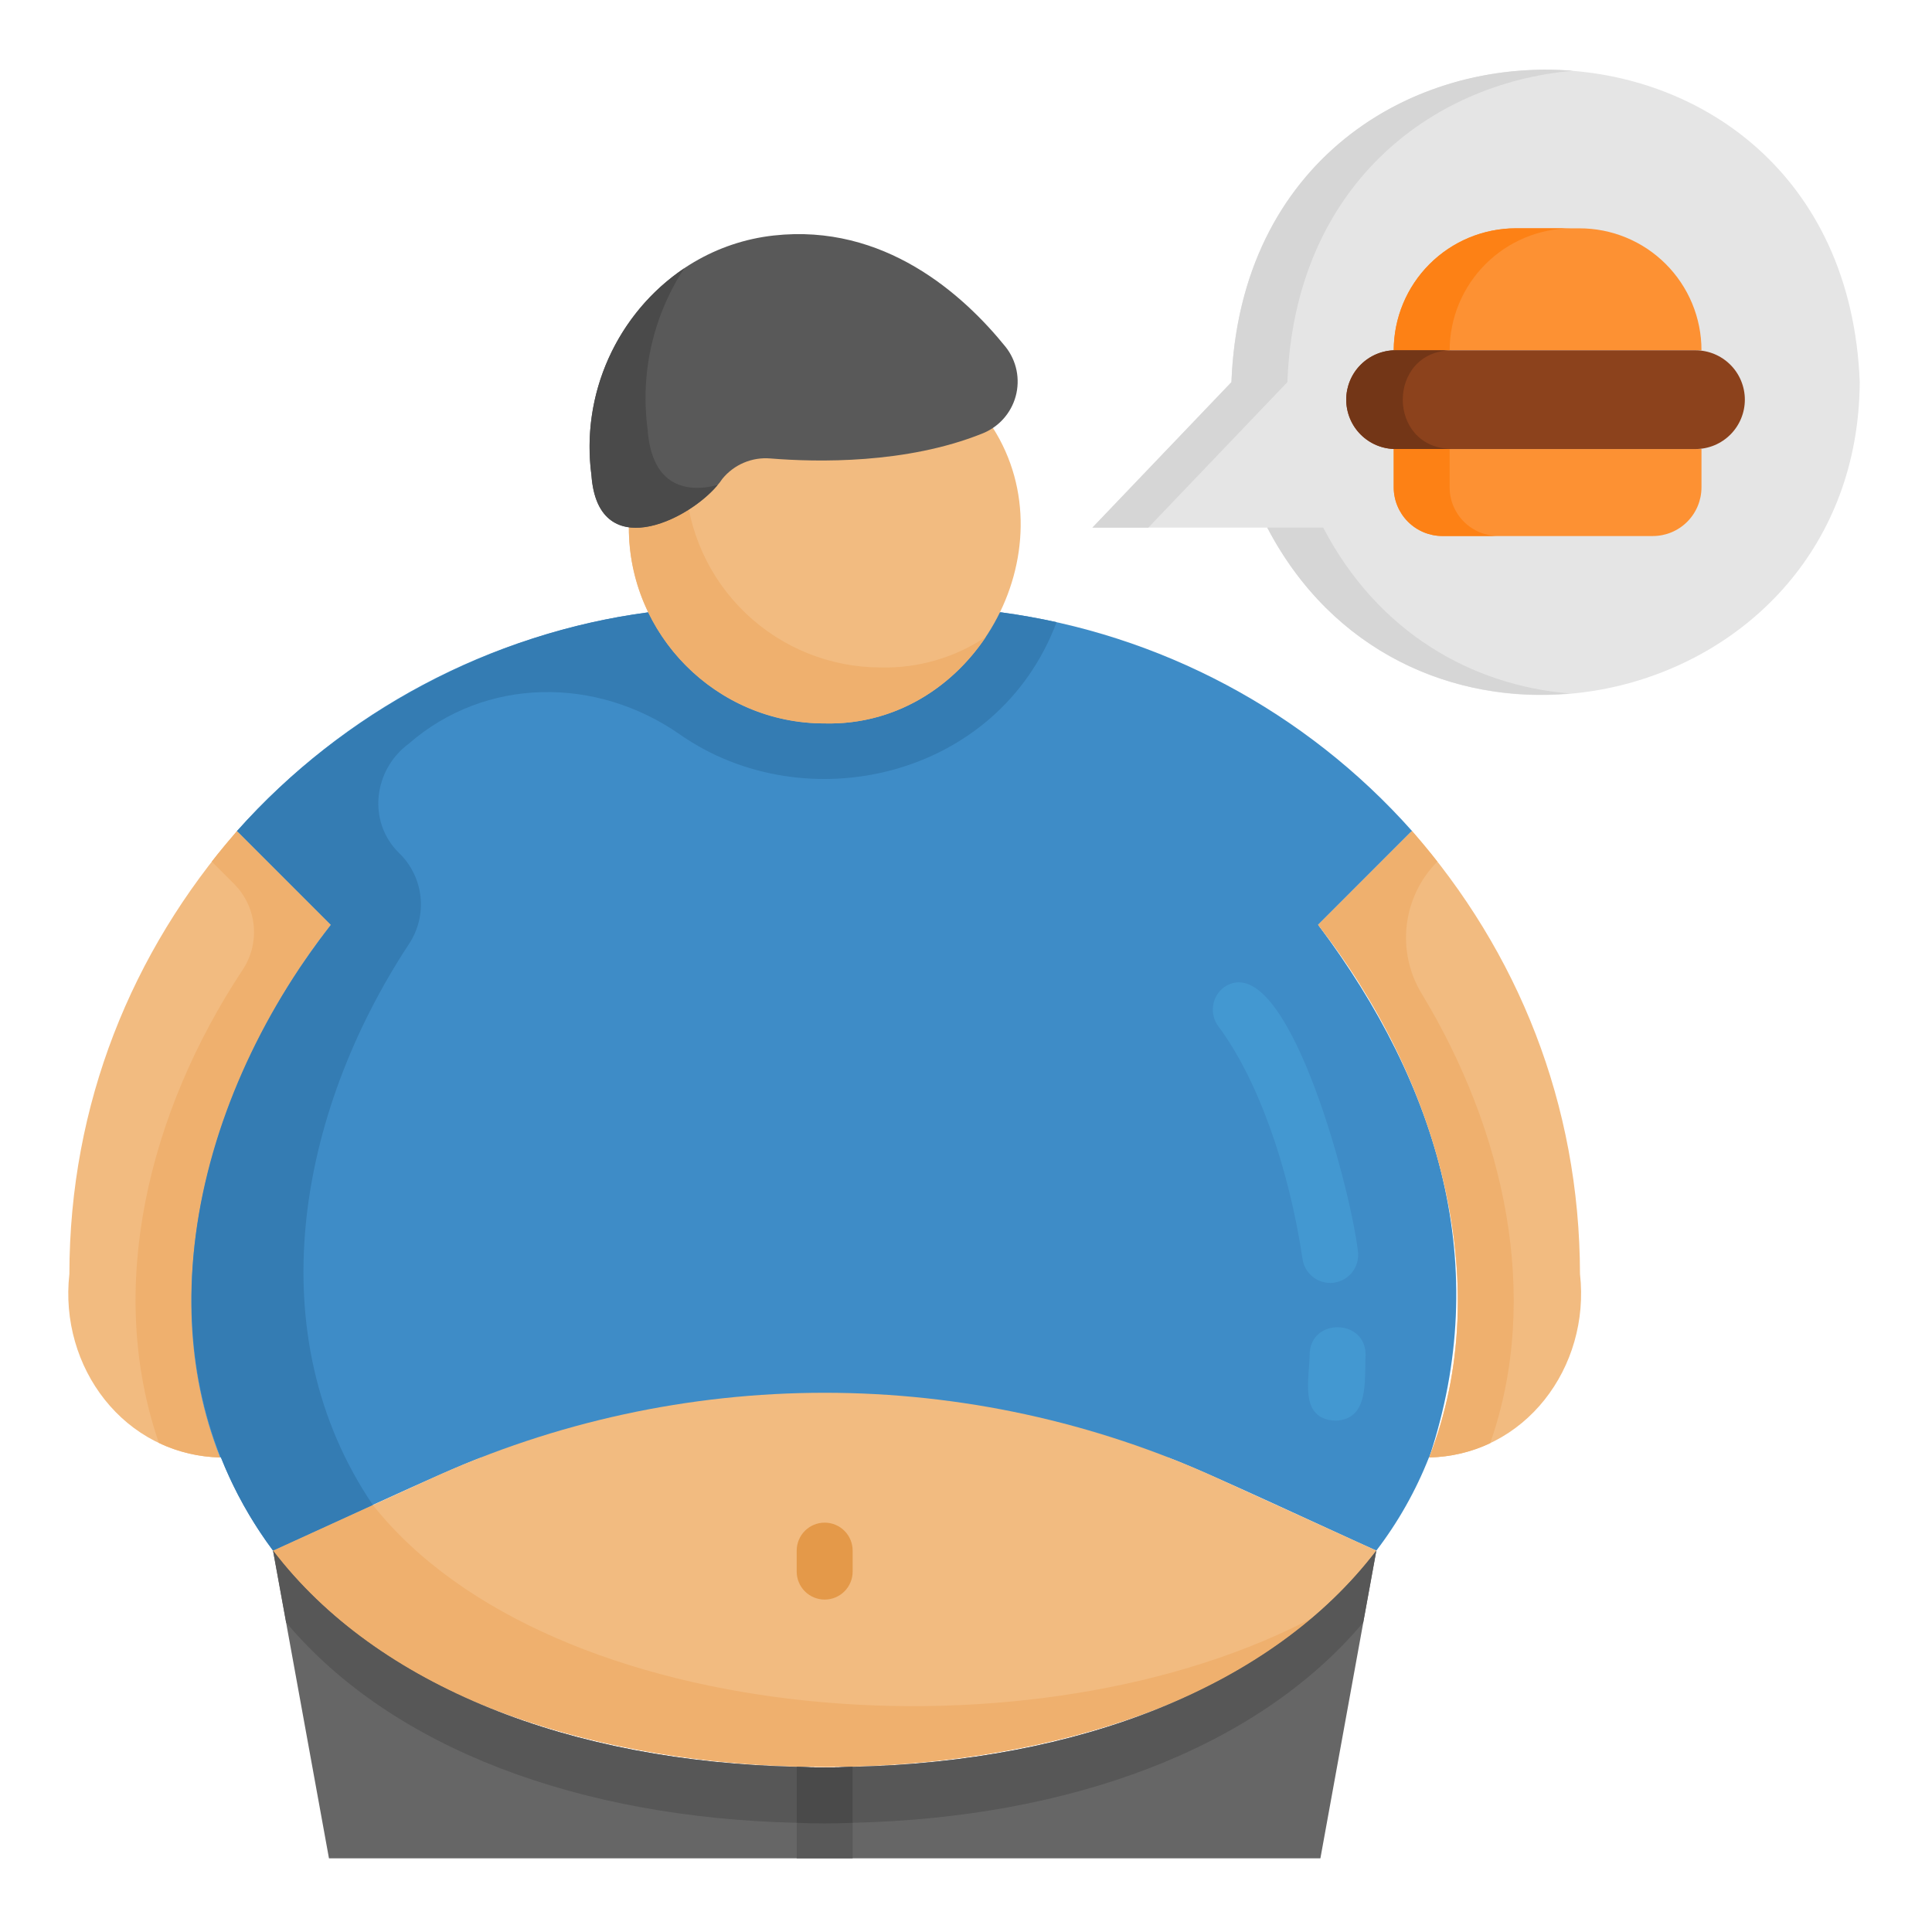 <svg width="195" height="195" viewBox="0 0 195 195" fill="none" xmlns="http://www.w3.org/2000/svg">
<path d="M124.29 38.569L110.258 53.251H127.905C143.052 82.2 187.488 71.774 187.707 38.568C186.074 -3.473 125.898 -3.462 124.29 38.569Z" fill="#E5E5E5"/>
<path d="M158.426 69.994C146.737 71.039 134.511 65.9 127.904 53.251H133.551C139.113 63.896 148.6 69.175 158.426 69.994Z" fill="#D6D6D6"/>
<path d="M129.937 38.569L115.904 53.251H110.258L124.291 38.569C125.138 16.291 142.446 5.816 158.766 7.143C144.337 8.385 130.671 18.861 129.937 38.569Z" fill="#D6D6D6"/>
<path d="M171.733 35.356H140.674C140.677 32.092 141.975 28.963 144.283 26.655C146.591 24.347 149.721 23.049 152.985 23.046H159.422C161.039 23.045 162.641 23.362 164.135 23.981C165.629 24.599 166.986 25.506 168.129 26.649C169.273 27.793 170.179 29.15 170.798 30.644C171.416 32.138 171.734 33.739 171.733 35.356Z" fill="#FD9133"/>
<path d="M171.733 45.323V49.191C171.732 50.494 171.214 51.743 170.293 52.664C169.372 53.585 168.123 54.103 166.82 54.104H145.587C144.285 54.103 143.036 53.585 142.114 52.664C141.193 51.743 140.675 50.494 140.674 49.191V45.323H171.733Z" fill="#FD9133"/>
<path d="M176.11 40.34C176.11 40.994 175.981 41.642 175.73 42.247C175.48 42.851 175.113 43.401 174.65 43.863C174.187 44.326 173.638 44.693 173.033 44.944C172.429 45.194 171.781 45.323 171.126 45.323H140.858C139.536 45.323 138.269 44.798 137.334 43.863C136.4 42.929 135.875 41.661 135.875 40.34C135.875 39.018 136.4 37.75 137.334 36.816C138.269 35.881 139.536 35.356 140.858 35.356H171.126C172.448 35.356 173.715 35.881 174.65 36.816C175.585 37.75 176.11 39.018 176.11 40.34Z" fill="#8C421C"/>
<path d="M158.624 23.04C155.363 23.052 152.239 24.353 149.933 26.659C147.627 28.965 146.326 32.089 146.314 35.35H140.667C140.679 32.089 141.98 28.965 144.286 26.659C146.592 24.353 149.716 23.052 152.977 23.04H158.624Z" fill="#FD8115"/>
<path d="M151.226 54.098H145.579C144.277 54.097 143.028 53.579 142.107 52.658C141.185 51.737 140.668 50.488 140.667 49.185V45.317H146.314V49.185C146.315 50.488 146.832 51.737 147.754 52.658C148.675 53.579 149.924 54.097 151.226 54.098Z" fill="#FD8115"/>
<path d="M146.511 45.317H140.864C140.209 45.317 139.561 45.188 138.957 44.938C138.352 44.687 137.803 44.32 137.34 43.857C136.877 43.395 136.51 42.845 136.26 42.241C136.009 41.636 135.88 40.988 135.88 40.334C135.88 39.679 136.009 39.031 136.26 38.426C136.51 37.822 136.877 37.272 137.34 36.81C137.803 36.347 138.352 35.98 138.957 35.729C139.561 35.479 140.209 35.35 140.864 35.35H146.511C139.953 35.455 139.929 45.207 146.511 45.317Z" fill="#733617"/>
<path d="M30.098 97.947C20.398 112.677 15.982 131.053 22.221 147.104C12.52 146.863 5.942 137.982 7.003 128.582C7.022 111.417 13.293 96.09 23.916 83.885C23.987 83.935 24.054 83.992 24.113 84.055L33.402 93.345C32.216 94.841 31.115 96.366 30.098 97.947Z" fill="#F2BB80"/>
<path d="M30.098 97.947C20.385 112.686 15.981 131.067 22.221 147.104C20.079 147.056 17.972 146.555 16.037 145.636C10.616 129.937 15.021 112.235 24.451 97.947C25.343 96.631 25.752 95.047 25.61 93.464C25.468 91.88 24.782 90.395 23.669 89.26L21.373 86.964C22.192 85.919 23.039 84.903 23.915 83.885C23.986 83.934 24.052 83.991 24.112 84.055L33.401 93.345C32.216 94.841 31.114 96.366 30.098 97.947Z" fill="#EFB06E"/>
<path d="M144.253 147.104H144.224C142.9 150.469 141.113 153.634 138.916 156.506C135.019 154.784 121.608 148.459 117.881 147.104H48.592C45.045 148.371 31.232 154.887 27.557 156.506C25.405 153.614 23.639 150.453 22.305 147.104H22.221C15.173 129.279 21.727 108.256 33.402 93.345L24.113 84.055C24.053 83.992 23.986 83.935 23.915 83.886C34.66 71.794 49.387 63.96 65.419 61.806H101.051C117.074 63.965 131.79 71.8 142.529 83.886C142.457 83.935 142.391 83.992 142.331 84.055L133.043 93.345C145.257 109.622 150.694 127.8 144.253 147.104Z" fill="#3E8CC7"/>
<path d="M138.916 156.506C118.374 185.603 48.099 185.603 27.557 156.506L43.596 149.193C56.04 143.514 69.559 140.575 83.237 140.575C96.916 140.575 110.435 143.514 122.879 149.193L138.916 156.506Z" fill="#F2BB80"/>
<path d="M133.015 163.001C107.349 185.419 46.446 183.273 27.557 156.506L37.637 151.904C55.595 174.549 104.808 178.247 133.015 163.001Z" fill="#EFB06E"/>
<path d="M138.916 156.506L133.269 187.565H33.204L27.557 156.506C38.089 170.313 57.684 177.796 80.413 178.332C82.262 178.416 84.211 178.416 86.06 178.332C108.789 177.797 128.384 170.313 138.916 156.506Z" fill="#666666"/>
<path d="M138.916 156.506L137.589 163.763C126.833 176.553 107.886 183.471 86.06 183.979C84.225 184.064 82.248 184.064 80.413 183.979C58.587 183.471 39.641 176.553 28.885 163.763L27.558 156.506C38.09 170.313 57.685 177.796 80.414 178.332C82.249 178.417 84.226 178.417 86.061 178.332C108.789 177.797 128.384 170.313 138.916 156.506Z" fill="#575757"/>
<path d="M83.236 161.448C82.487 161.448 81.769 161.15 81.239 160.621C80.71 160.091 80.412 159.373 80.412 158.624V156.506C80.412 155.757 80.71 155.039 81.239 154.51C81.769 153.98 82.487 153.683 83.236 153.683C83.984 153.683 84.703 153.98 85.232 154.51C85.762 155.039 86.059 155.757 86.059 156.506V158.624C86.059 159.373 85.762 160.091 85.232 160.62C84.703 161.15 83.984 161.447 83.236 161.448Z" fill="#E49949"/>
<path d="M86.06 178.332V187.565H80.413V178.332C82.262 178.416 84.211 178.416 86.06 178.332Z" fill="#595959"/>
<path d="M86.06 178.332V183.979C84.225 184.064 82.248 184.064 80.413 183.979V178.332C82.247 178.417 84.224 178.417 86.06 178.332Z" fill="#4A4A4A"/>
<path d="M134.794 143.393C131.102 143.23 132.15 139.28 132.185 136.695C132.247 133.001 137.862 133.074 137.832 136.764C137.7 139.331 138.221 143.267 134.794 143.393Z" fill="#4398D1"/>
<path d="M134.258 129.49C133.582 129.489 132.929 129.246 132.417 128.805C131.905 128.363 131.569 127.753 131.469 127.084C130.054 117.608 126.878 108.824 122.972 103.591C122.524 102.99 122.334 102.236 122.442 101.495C122.549 100.754 122.947 100.086 123.547 99.638C129.731 95.457 136.181 119.204 137.055 126.248C137.114 126.65 137.086 127.06 136.972 127.45C136.859 127.84 136.663 128.201 136.397 128.509C136.132 128.816 135.804 129.063 135.434 129.232C135.065 129.402 134.664 129.49 134.258 129.49Z" fill="#4398D1"/>
<path d="M159.471 128.582C160.532 137.979 153.952 146.867 144.252 147.104C151.199 129.34 144.907 108.489 133.043 93.345L142.332 84.055C142.392 83.992 142.458 83.935 142.53 83.886C153.204 96.058 159.44 111.422 159.471 128.582Z" fill="#F2BB80"/>
<path d="M150.408 145.664C148.48 146.571 146.382 147.062 144.252 147.104C151.198 129.345 144.902 108.479 133.043 93.345L142.332 84.055C142.392 83.992 142.458 83.935 142.53 83.886C143.404 84.903 144.252 85.919 145.071 86.964C143.351 88.699 142.263 90.961 141.983 93.388C141.702 95.814 142.245 98.265 143.525 100.346C151.846 114.094 155.588 130.867 150.408 145.664Z" fill="#EFB06E"/>
<path d="M101.053 61.806H65.42C50.155 63.799 34.889 71.567 23.916 83.886C23.988 83.935 24.054 83.992 24.114 84.055L33.402 93.345C19.087 111.627 13.299 137.376 27.557 156.506L37.637 151.904C26.02 134.773 29.97 112.487 41.267 95.297C42.211 93.885 42.627 92.185 42.441 90.496C42.255 88.808 41.479 87.24 40.249 86.067C37.057 82.904 37.695 77.692 41.257 75.064C48.998 68.311 60.194 68.248 68.618 74.127C81.274 82.962 100.726 78.574 106.643 62.794C104.808 62.399 102.944 62.06 101.053 61.806Z" fill="#347CB3"/>
<path d="M63.472 53.251C63.424 63.936 72.226 73.053 83.236 73.015C98.344 73.395 108.123 55.587 100.205 43.17L76.378 42.457L63.472 53.251Z" fill="#F2BB80"/>
<path d="M99.5 64.291C95.998 69.515 90.182 73.184 83.236 73.015C77.998 73.005 72.977 70.919 69.273 67.215C65.569 63.511 63.483 58.49 63.473 53.252L69.176 48.508C69.406 53.583 71.582 58.374 75.252 61.887C78.922 65.399 83.804 67.363 88.884 67.369C92.655 67.46 96.362 66.385 99.5 64.291Z" fill="#EFB06E"/>
<path d="M78.092 23.77C66.362 25.073 58.134 36.254 59.7 47.952C60.359 57.404 70.389 52.126 72.909 48.328C73.489 47.617 74.234 47.057 75.08 46.699C75.925 46.341 76.845 46.195 77.76 46.273C82.462 46.655 91.461 46.834 99.109 43.771C99.933 43.452 100.671 42.944 101.262 42.289C101.854 41.633 102.284 40.847 102.516 39.995C102.748 39.142 102.777 38.247 102.601 37.382C102.424 36.516 102.046 35.705 101.498 35.012C97.215 29.712 89.238 22.533 78.092 23.77Z" fill="#595959"/>
<path d="M72.422 48.959C69.344 52.658 60.336 56.893 59.69 47.943C59.164 43.938 59.762 39.865 61.417 36.18C63.072 32.495 65.72 29.343 69.064 27.077C65.917 31.878 64.604 37.651 65.365 43.341C65.759 48.846 69.006 49.834 72.422 48.959Z" fill="#4A4A4A"/>
</svg>
